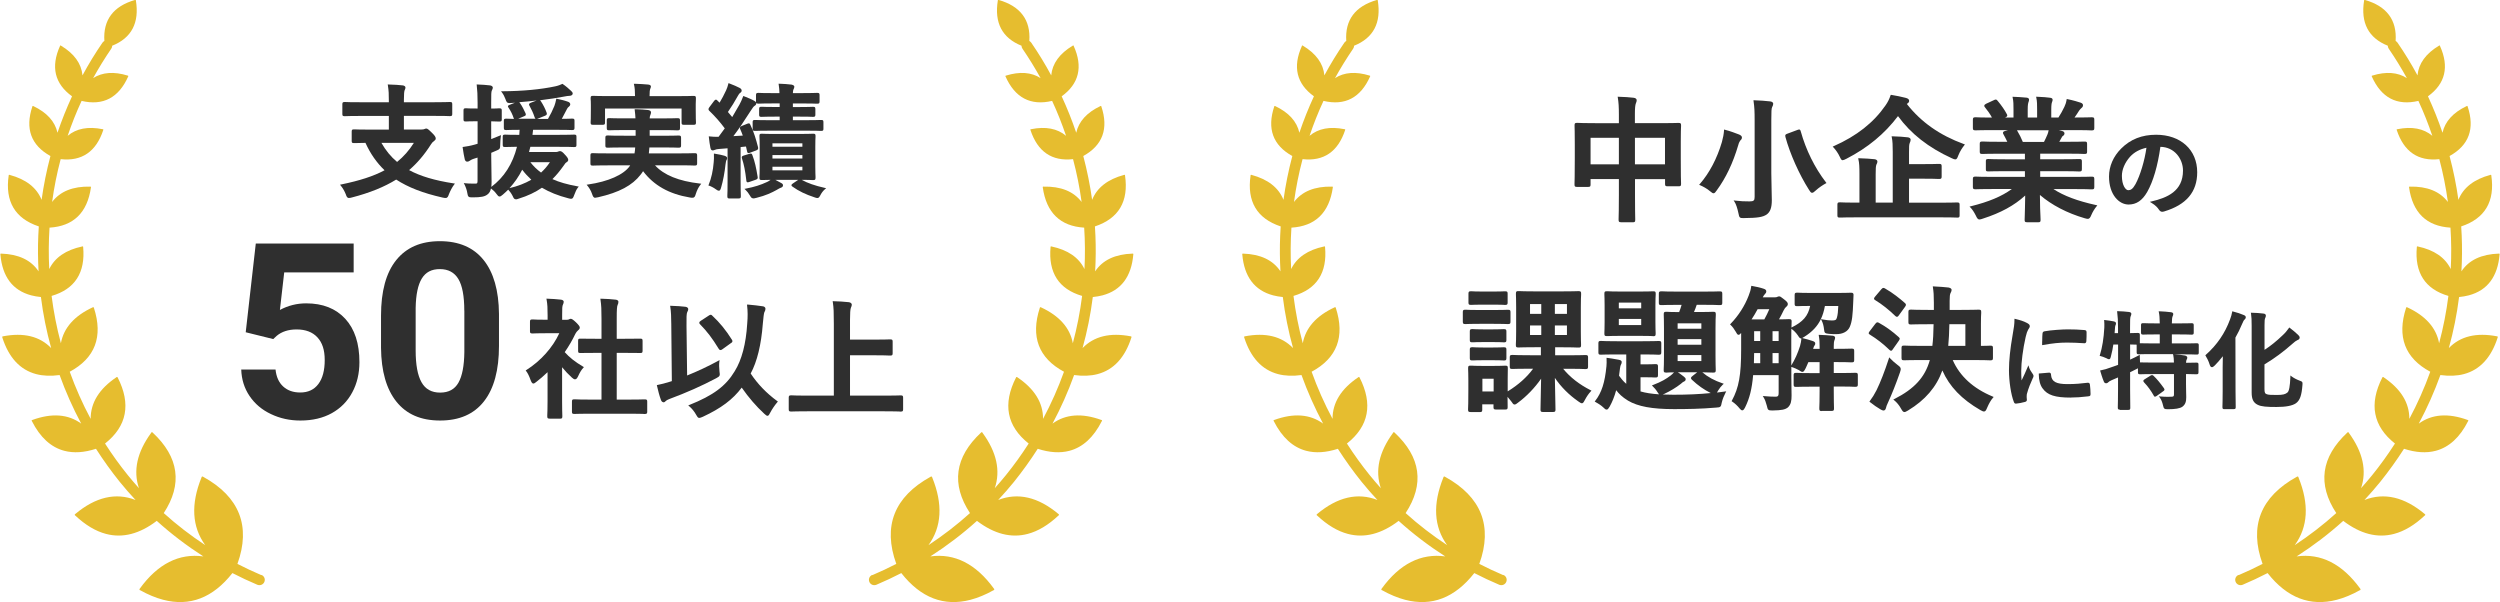 <?xml version="1.0" encoding="UTF-8"?>
<svg id="_レイヤー_2" data-name="レイヤー 2" xmlns="http://www.w3.org/2000/svg" viewBox="0 0 446.76 107.62">
  <defs>
    <style>
      .cls-1 {
        fill: #e6bd2f;
      }

      .cls-2 {
        fill: #2f2f2f;
      }
    </style>
  </defs>
  <g id="_レイヤー_1-2" data-name="レイヤー 1">
    <g>
      <g>
        <path class="cls-2" d="M79.62,35.38c-.12,0-.28-.02-.51-.07-3.54-.8-6.18-1.83-8.31-3.22-2.13,1.32-4.72,2.37-7.92,3.2-.21.06-.38.09-.52.09-.33,0-.43-.26-.57-.67-.21-.54-.54-1.11-.88-1.52l-.15-.18.23-.05c3.31-.68,5.77-1.48,7.73-2.53-1.42-1.37-2.54-2.98-3.41-4.9-1.01.02-1.58.03-1.86.04h-.22c-.3,0-.38-.08-.38-.38v-1.69c0-.3.09-.38.38-.38h.16c.32.02,1.12.04,2.83.04h3.27v-2.44h-5.14c-1.57,0-2.32.03-2.63.04h-.16c-.3,0-.38-.08-.38-.38v-1.74c0-.32.08-.41.38-.41h.16c.31.02,1.06.04,2.63.04h5.14v-.21c0-1.28-.02-1.8-.17-2.79l-.03-.17h.17c1.02.03,1.87.08,2.52.16.27.03.48.19.48.38,0,.17-.06.3-.12.42l-.04.1c-.06.19-.12.56-.12,1.68v.43h5.47c1.57,0,2.32-.03,2.63-.04h.16c.3,0,.38.08.38.4v1.74c0,.3-.09.38-.38.38h-.16c-.31-.02-1.06-.04-2.63-.04h-5.47v2.44h3.07c.34,0,.51-.05.58-.08.13-.06.24-.1.34-.1.21,0,.39.14.98.72.52.5.72.79.72,1.05,0,.23-.14.33-.31.47-.25.19-.36.29-.55.6-1.16,1.83-2.44,3.33-3.9,4.59,2.02,1.09,4.56,1.85,7.95,2.37l.24.04-.15.19c-.32.42-.67,1.07-.93,1.72-.14.4-.23.66-.59.66ZM68.16,25.53c.76,1.34,1.67,2.46,2.8,3.41,1.17-.95,2.16-2.07,3-3.41h-5.79Z"/>
        <path class="cls-2" d="M92.15,35.6c-.26,0-.35-.18-.48-.45l-.06-.13c-.27-.53-.55-.87-.79-1.13h0c-.3.3-.62.6-.96.89-.28.23-.42.34-.58.34-.2,0-.34-.16-.53-.43-.35-.48-.65-.73-1.01-1.01-.11.51-.31.84-.64,1.08-.49.38-1.17.51-2.61.51h-.27c-.53,0-.61-.19-.71-.78-.08-.51-.25-1.01-.51-1.54l-.12-.24.27.04c.47.06.85.06,1.87.06.2,0,.32-.03.32-.47v-4.18l-.67.21c-.4.13-.63.29-.73.36-.12.1-.29.16-.45.16-.19,0-.33-.12-.42-.36-.14-.58-.27-1.33-.38-2.12l-.02-.14.14-.02c.58-.08,1.22-.18,2.03-.41l.51-.15v-4.02h-.25c-1.06,0-1.54.03-1.76.04h-.13c-.3,0-.38-.08-.38-.38v-1.6c0-.3.09-.38.38-.38h.13c.21.02.7.04,1.76.04h.25v-1.02c0-1.44-.05-2.15-.15-3.11l-.02-.16h.16c.86.03,1.55.08,2.23.16.27.03.5.2.5.38,0,.17-.06.3-.12.42l-.05.1c-.12.24-.12.73-.12,2.17v1.07c.72,0,1.1-.02,1.32-.04.09,0,.15,0,.19,0,.3,0,.38.09.38.38v1.6c0,.3-.09.38-.38.38-.04,0-.1,0-.19,0-.21-.01-.59-.03-1.32-.04v3.17c.37-.14.75-.29,1.14-.45l.62-.25-.04.25c-.06.36-.11,1-.11,1.56,0,.6-.09.7-.53.89-.36.17-.71.31-1.07.46v.8c0,1.22.02,2.13.04,2.89.01.55.02,1.02.02,1.49,0,.35-.02.65-.05.91,2.28-1.7,3.82-4.11,4.59-7.17-1.04.01-1.64.03-1.94.04h-.23c-.3,0-.38-.08-.38-.4v-1.43c0-.3.09-.38.38-.38h.17c.3.02,1,.04,2.41.04.03-.29.05-.6.06-.9-1.34,0-2.03.03-2.3.04h-.14c-.3,0-.38-.08-.38-.4v-1.25c0-.3.09-.38.38-.38h.16c.2.01.59.03,1.28.04-.03-.05-.04-.09-.06-.13-.23-.69-.48-1.21-.91-1.86-.06-.08-.14-.18-.11-.3.03-.12.16-.17.33-.24l.91-.36c-.19.01-.37.03-.56.04-.19.01-.31.02-.4.02-.45,0-.56-.19-.73-.71-.14-.4-.39-.88-.62-1.17l-.17-.23h.29c3.56-.02,6.82-.33,9.4-.88.56-.12.96-.29,1.2-.41l.07-.04.07.04c.5.33,1.19.92,1.5,1.23.14.14.28.28.28.47s-.19.41-.6.41c-.21,0-.52.05-.84.11l-.1.02c-1.23.24-2.72.46-4.31.66.08.05.13.13.17.19.44.68.75,1.3,1.02,2.03.1.29.02.42-.3.55l-1.19.48c-.08.03-.15.06-.21.08h1.94c.44-.75.82-1.53,1.14-2.31.1-.29.25-.74.32-1.16l.02-.15.14.03c.66.14,1.36.3,1.98.53.23.08.38.26.38.44,0,.16-.08.31-.25.44-.14.1-.21.19-.32.38l-.27.52c-.21.41-.41.81-.67,1.27.94,0,1.46-.03,1.71-.04h.18c.3,0,.38.08.38.38v1.25c0,.32-.08.41-.38.41h-.19c-.33-.02-1.11-.04-2.69-.04h-4.14c-.03.31-.07.62-.11.9h4.58c1.65,0,2.44-.03,2.76-.04h.16c.31,0,.36.12.36.38v1.43c0,.29-.03.41-.36.41h-.16c-.32-.02-1.11-.04-2.76-.04h-4.96c-.07.32-.15.62-.24.93h4.8c.21,0,.3-.04.41-.08.1-.05.21-.08.34-.08.24,0,.47.17.88.64.42.44.58.7.58.93,0,.16-.11.31-.31.43-.15.09-.24.18-.52.61-.69.97-1.33,1.74-2,2.39,1.19.54,2.66.96,4.48,1.29l.23.04-.15.19c-.23.28-.44.71-.66,1.32-.17.45-.25.68-.56.68-.13,0-.28-.04-.52-.1-1.82-.47-3.35-1.09-4.69-1.88-1.19.82-2.55,1.46-4.14,1.95-.23.08-.41.14-.55.14ZM93.32,30.33c-.61,1.21-1.37,2.31-2.27,3.29,1.45-.34,2.76-.84,3.9-1.5-.62-.58-1.16-1.17-1.63-1.79ZM94.78,28.99c.55.71,1.18,1.32,1.91,1.85.59-.54,1.11-1.14,1.58-1.85h-3.48ZM95.74,21.23c-.12-.05-.17-.19-.21-.3-.24-.75-.59-1.45-.94-2.09-.02-.03-.08-.13-.03-.25.05-.13.18-.19.42-.28l.92-.35c-1.01.12-2.05.22-3.1.3.03.03.05.06.08.1.46.65.76,1.28,1.03,1.87.05.12.08.23.04.33-.05.12-.18.17-.33.23l-1.02.43c.2,0,3.15,0,3.15,0Z"/>
        <path class="cls-2" d="M123.77,35.34c-.12,0-.28,0-.51-.05-3.68-.62-6.41-2.15-8.34-4.7-.14.22-.28.43-.43.61-1.49,1.94-3.84,3.19-7.6,4.05l-.12.02c-.18.04-.34.07-.42.07-.29,0-.4-.26-.55-.69-.2-.62-.55-1.13-.81-1.45l-.16-.19.25-.04c3.6-.51,6.39-1.75,7.47-3.31l.06-.11h-3.88c-1.61,0-2.37.03-2.68.04h-.16c-.3,0-.38-.08-.38-.38v-1.43c0-.32.08-.41.38-.41h.16c.31.02,1.07.04,2.68.04h4.66c.06-.31.1-.65.12-1.06h-1.96c-1.69,0-2.5.03-2.83.04h-.16c-.3,0-.38-.08-.38-.38v-1.39c0-.32.08-.41.38-.41h.16c.33.02,1.14.04,2.83.04h2.04v-1.01h-1.88c-1.63,0-2.42.03-2.74.04h-.16c-.3,0-.38-.08-.38-.4v-1.36c0-.32.08-.41.38-.41h.16c.32.02,1.11.04,2.74.04h1.85c-.02-.51-.07-.93-.11-1.28l-.04-.35h.3c.7.03,1.49.05,2.11.14.35.06.52.2.52.43,0,.16-.07.35-.14.52-.05.12-.09.26-.1.55h2.12c1.61,0,2.4-.03,2.72-.04h.17c.32,0,.41.08.41.4v1.36c0,.32-.08.41-.41.41h-.17c-.32-.02-1.11-.04-2.72-.04h-2.12v1.01h2.23c1.7,0,2.49-.03,2.81-.04h.16c.32,0,.41.08.41.4v1.39c0,.3-.09.38-.41.38h-.16c-.32-.02-1.11-.04-2.81-.04h-2.28c-.02.3-.05.58-.08.86l-.02.2h5.38c1.61,0,2.37-.03,2.68-.04h.16c.32,0,.41.08.41.4v1.43c0,.3-.09.38-.41.38h-.16c-.31-.02-1.07-.04-2.68-.04h-4.28c1.6,1.75,4.23,2.82,8.02,3.26l.25.03-.16.2c-.33.41-.64,1.04-.81,1.6-.13.44-.22.7-.58.7ZM122.18,22.3c-.3,0-.38-.09-.38-.38v-2.52h-13.68v2.52c0,.3-.09.38-.41.38h-1.78c-.3,0-.38-.09-.38-.38v-.11c.02-.2.04-.73.04-2.27v-.75c0-.55-.02-.91-.04-1.11,0-.08,0-.13,0-.17,0-.3.09-.38.38-.38h.19c.34.02,1.13.04,2.71.04h4.65c0-.96-.05-1.51-.17-2.02l-.04-.18h.19c.83.03,1.66.07,2.38.14.45.04.48.27.48.34,0,.15-.05.26-.1.38l-.04.11c-.05.14-.1.38-.1,1.24h5c1.63,0,2.42-.03,2.74-.04h.16c.3,0,.38.08.38.38,0,.04,0,.1,0,.18-.01.19-.03.5-.03.92v.92c0,1.54.03,2.06.04,2.27v.11c0,.3-.08.38-.38.38h-1.8Z"/>
        <path class="cls-2" d="M130.36,35.47c-.3,0-.38-.09-.38-.38v-.17c.02-.32.04-1.11.04-2.72v-5.7l-1.5.12c-.34.02-.61.08-.78.16-.15.07-.23.1-.39.1-.12,0-.32-.06-.4-.47-.12-.62-.2-1.21-.27-1.88l-.02-.17.17.02c.47.05.86.07,1.24.07.11,0,.23,0,.34,0,.38-.5.74-1.01,1.11-1.51-.82-1.11-1.74-2.16-2.76-3.13-.1-.1-.15-.2-.15-.3,0-.11.06-.19.12-.29l.06-.09.81-1.08c.11-.13.2-.24.34-.24.12,0,.2.08.28.17l.37.37c.4-.65.8-1.41,1.17-2.21.19-.43.28-.71.39-1.14l.04-.15.15.06c.77.29,1.36.55,1.84.8.16.09.36.23.36.48,0,.16-.09.3-.27.41-.14.09-.22.2-.37.47-.64,1.15-1.16,1.99-1.82,2.94l.77.91c.45-.74.87-1.48,1.29-2.22.23-.44.45-.88.64-1.41l.05-.14.43.17c.52.21,1.1.44,1.55.71.13.07.25.15.3.27,0-.05-.01-.11-.01-.17v-1.12c0-.32.08-.41.38-.41h.16c.31.02,1.06.04,2.63.04h1.02c0-.51-.05-.96-.13-1.51l-.03-.17h.17c.81.03,1.38.07,2.17.16.43.09.48.3.48.38,0,.17-.06.3-.15.47-.06.11-.09.3-.11.67h1.57c1.57,0,2.33-.03,2.65-.04h.17c.3,0,.38.08.38.4v1.12c0,.32-.08.41-.38.41h-.17c-.31-.02-1.08-.04-2.65-.04h-1.57v.64h1.02c1.49,0,2.17-.03,2.46-.04h.16c.3,0,.38.08.38.4v1.01c0,.3-.09.38-.38.38h-.16c-.29-.02-.97-.04-2.46-.04h-1.02v.64h2.15c1.69,0,2.47-.03,2.79-.04h.16c.28,0,.36.08.36.38v1.19c0,.26-.05.38-.36.38h-.16c-.31-.02-1.1-.04-2.79-.04h-6.02c-1.67,0-2.46.03-2.78.04h-.16c-.3,0-.38-.08-.38-.38v-1.19c0-.3.09-.38.38-.38h.16c.32.02,1.12.04,2.78.04h1.51v-.64h-.67c-1.47,0-2.18.03-2.48.04h-.16c-.28,0-.36-.08-.36-.38v-1.01c0-.28.05-.41.36-.41h.16c.3.02,1,.04,2.48.04h.67v-.64h-1.04c-1.57,0-2.32.03-2.63.04h-.16c-.2,0-.3-.03-.35-.14,0,.02,0,.05,0,.07,0,.23-.12.36-.31.47-.19.13-.3.3-.64.81-1.23,1.94-2.23,3.41-3.14,4.6l1.68-.1c-.13-.37-.28-.75-.46-1.15-.04-.09-.08-.21-.03-.32.05-.13.19-.2.33-.26l.99-.4c.09-.04.17-.06.24-.06.18,0,.25.17.29.28.64,1.29,1.01,2.62,1.37,4,.06.31-.04.46-.36.57l-1.05.39c-.12.05-.21.08-.29.08-.22,0-.25-.21-.27-.34l-.19-.84-.96.1v5.92c0,1.64.03,2.44.04,2.74v.14c0,.3-.08.38-.38.38h-1.67ZM134.63,35.45c-.29,0-.42-.17-.56-.42-.3-.5-.56-.84-.83-1.09l-.21-.19.28-.05c1.46-.28,2.62-.64,3.77-1.18.2-.09.41-.22.63-.38-.8,0-1.24.03-1.46.03h-.17c-.31,0-.36-.12-.36-.4v-.18c.02-.27.04-.85.04-1.86v-3.43c0-.98-.02-1.55-.04-1.83v-.21c0-.28.08-.36.35-.36h.17c.3.02,1.02.04,2.5.04h3.96c1.47,0,2.16-.03,2.47-.04h.19c.26,0,.38.05.38.36v.18c-.02.28-.04.86-.04,1.86v3.43c0,1.02.03,1.59.04,1.86v.18c0,.32-.08.41-.38.41h-.19c-.27-.02-.82-.04-1.9-.04,1.05.58,2.36,1.04,4.1,1.43l.27.06-.21.18c-.29.25-.55.57-.76.95l-.05.1c-.19.34-.29.53-.55.53-.12,0-.28-.04-.55-.14-1.51-.49-2.82-1.12-3.88-1.89-.08-.05-.2-.13-.2-.26,0-.13.12-.23.29-.34,0,0,.91-.61.92-.62,0,0-4.03,0-4.09,0l.15.08c.33.17.6.31.87.47.29.13.35.3.35.43,0,.19-.14.36-.37.42-.16.05-.39.18-.68.35l-.1.06c-.83.46-1.91.99-3.58,1.4-.42.11-.53.11-.56.11ZM143.39,30.44v-.64h-5.35v.64h5.35ZM143.39,28.33v-.62h-5.35v.62h5.35ZM143.39,26.22v-.6h-5.35v.6h5.35ZM128.43,34.07c-.16,0-.32-.11-.57-.29-.29-.22-.87-.52-1.12-.59l-.15-.05.06-.14c.47-1.14.78-2.53.89-4,.04-.47.07-.86.04-1.39v-.17s.17.03.17.03c.74.12,1.36.25,1.71.36.22.07.48.19.48.4,0,.15-.02.27-.14.42-.03.05-.1.32-.15.74-.15,1.44-.44,2.96-.77,4.07-.1.34-.18.63-.44.63ZM133.64,32.59c-.24,0-.26-.23-.27-.35-.19-1.7-.42-2.84-.78-3.93-.1-.33.02-.41.31-.51l1.01-.31c.1-.03.18-.05.25-.05.21,0,.27.19.3.3.44,1.14.68,2.31.93,3.84.06.29.01.42-.36.55l-1.1.38c-.12.04-.21.07-.29.07Z"/>
      </g>
      <g>
        <path class="cls-2" d="M43.91,59.38l1.8-15.86h17.49v5.16h-12.41l-.77,6.71c1.47-.79,3.04-1.18,4.69-1.18,2.97,0,5.3.92,6.99,2.76,1.69,1.84,2.53,4.42,2.53,7.74,0,2.01-.42,3.82-1.28,5.41-.85,1.59-2.07,2.83-3.65,3.71s-3.46,1.32-5.62,1.32c-1.89,0-3.64-.38-5.25-1.15-1.62-.76-2.89-1.84-3.83-3.23-.94-1.39-1.43-2.96-1.49-4.74h6.13c.13,1.3.58,2.31,1.36,3.03s1.8,1.08,3.05,1.08c1.4,0,2.48-.5,3.24-1.51.76-1.01,1.14-2.43,1.14-4.28s-.44-3.13-1.31-4.07c-.87-.94-2.11-1.41-3.71-1.41-1.47,0-2.67.39-3.58,1.16l-.6.56-4.93-1.22Z"/>
        <path class="cls-2" d="M89.17,61.82c0,4.31-.89,7.62-2.68,9.9-1.79,2.29-4.4,3.43-7.84,3.43s-6-1.12-7.8-3.36c-1.8-2.24-2.72-5.46-2.76-9.64v-5.74c0-4.36.9-7.66,2.71-9.92,1.81-2.26,4.41-3.39,7.81-3.39s6,1.12,7.8,3.35c1.8,2.24,2.72,5.45,2.76,9.63v5.74ZM82.97,55.51c0-2.59-.35-4.47-1.06-5.65s-1.81-1.77-3.31-1.77-2.53.56-3.22,1.68c-.69,1.12-1.06,2.88-1.1,5.27v7.59c0,2.55.35,4.44,1.04,5.67.69,1.24,1.8,1.86,3.33,1.86s2.61-.59,3.28-1.78c.67-1.19,1.02-3,1.05-5.45v-7.42Z"/>
      </g>
      <g>
        <path class="cls-2" d="M98.22,74.81c-.33,0-.42-.08-.42-.39v-.21c.02-.37.05-1.19.05-2.52v-5.18c-.73.7-1.35,1.23-1.96,1.7-.27.21-.41.33-.57.33-.25,0-.37-.3-.5-.62-.25-.71-.52-1.26-.79-1.6l-.09-.12.13-.08c2.57-1.63,4.7-4.01,5.88-6.57h-2.39c-1.37,0-2,.03-2.28.04h-.17c-.31,0-.4-.08-.4-.39v-1.71c0-.31.08-.4.4-.4h.17c.28.02.92.05,2.28.05h.3v-.8c0-1.27-.03-1.97-.18-2.79l-.03-.17h.18c.89.03,1.59.08,2.41.17.29.03.5.18.5.37,0,.21-.06.33-.12.47-.16.32-.16.71-.16,1.86v.9h.83c.21,0,.29-.03.37-.07.12-.06.22-.11.33-.11.17,0,.39.11.95.64.51.51.67.73.67.93,0,.18-.09.33-.29.48-.23.22-.34.34-.49.62-.52,1.1-1.16,2.21-1.91,3.29.83.94,1.85,1.74,3.28,2.59l.15.09-.12.13c-.31.33-.63.85-.9,1.46-.15.31-.3.59-.57.59-.17,0-.34-.12-.56-.31-.61-.55-1.2-1.17-1.75-1.85v6.08c0,1.35.03,2.2.04,2.54v.18c0,.31-.08.39-.41.39h-1.85ZM115.07,73.97c-.33-.01-1.15-.04-2.9-.04h-6.48c-1.75,0-2.58.03-2.92.04h-.17c-.31,0-.39-.08-.39-.39v-1.82c0-.31.08-.4.39-.4h.17c.34.02,1.17.05,2.92.05h1.8v-8.35h-.9c-1.63,0-2.41.01-2.74.02h-.17c-.28,0-.37-.05-.37-.37v-1.82c0-.32.09-.37.37-.37h.17c.32,0,1.11.02,2.74.02h.9v-3.53c0-1.69-.03-2.43-.18-3.46l-.03-.17h.17c1.01.03,1.85.08,2.57.17.3.03.49.18.49.37,0,.21-.03.35-.13.55-.13.26-.17.86-.17,2.47v3.6h1.31c1.63,0,2.41-.01,2.74-.02h.17c.27,0,.4.03.4.37v1.82c0,.34-.12.37-.4.37h-.17c-.32,0-1.11-.02-2.74-.02h-1.31v8.35h1.96c1.75,0,2.57-.03,2.9-.04h.17c.33,0,.42.08.42.39v1.82c0,.31-.09.4-.42.4h-.17Z"/>
        <path class="cls-2" d="M124.99,74.69c-.26,0-.35-.17-.57-.54-.35-.63-.76-1.13-1.25-1.55l-.18-.15.22-.09c4.24-1.69,6.5-3.37,8.08-6.01,1.27-2.04,2.02-4.9,2.24-8.5.11-1.26.1-2.29-.02-3.25l-.02-.17h.17c.93.08,1.92.19,2.67.31.12.02.46.09.46.46,0,.2-.07.34-.14.49l-.06.12c-.08.2-.17.89-.27,2.05-.29,3.77-1.02,6.76-2.17,8.89,1.25,1.89,2.85,3.54,4.74,4.92l.12.09-.1.12c-.44.51-.94,1.24-1.27,1.87-.16.32-.28.56-.49.56-.14,0-.29-.12-.58-.38-1.45-1.34-2.77-2.87-4.02-4.66-1.6,2.13-3.7,3.7-6.95,5.21-.32.13-.47.2-.61.2ZM118.57,71.88c-.2,0-.37-.15-.46-.42-.28-.74-.51-1.68-.7-2.5l-.03-.14.14-.03c.74-.15,1.39-.32,2.18-.57l.36-.11-.1-10.15c-.02-1.38-.03-2.21-.18-3.14l-.03-.17h.17c1.04.03,1.9.09,2.55.17.3.03.52.2.52.42,0,.17-.06.31-.13.44l-.05.1c-.13.27-.15.98-.13,2.48l.11,8.84c1.87-.75,3.74-1.63,5.56-2.62l.24-.13-.04.28c-.06.47-.05,1.08.02,1.72.12.81.1.87-.6,1.25-2.55,1.35-5.29,2.57-8.39,3.72-.33.13-.52.24-.61.35-.11.14-.29.24-.43.24ZM128.77,62.56c-.21,0-.32-.19-.4-.33-1.05-1.73-2.02-3.01-3.25-4.26-.08-.08-.17-.18-.15-.32.02-.15.15-.25.29-.34l1.41-.92c.14-.09.23-.14.33-.14.13,0,.21.08.31.18,1.31,1.22,2.42,2.58,3.48,4.27.06.09.12.2.09.33-.03.14-.15.23-.28.3l-1.47,1.06c-.14.11-.26.17-.36.17Z"/>
        <path class="cls-2" d="M160.81,73.54c-.32-.01-1.11-.04-2.76-.04h-13.77c-1.65,0-2.44.03-2.76.04h-.17c-.31,0-.4-.08-.4-.39v-2.1c0-.31.09-.4.4-.4h.17c.32.02,1.11.05,2.76.05h4.73v-12.87c0-1.96-.03-2.83-.18-3.83l-.03-.17h.17c.78.02,1.88.07,2.71.17.3.03.54.22.54.44,0,.17-.06.31-.12.46l-.05.12c-.1.28-.15.99-.15,2.17v3.5h4.38c1.59,0,2.35-.03,2.67-.04h.17c.31,0,.4.08.4.39v2.1c0,.31-.09.4-.4.4h-.17c-.32-.02-1.08-.05-2.67-.05h-4.38v7.21h6.16c1.65,0,2.44-.03,2.76-.04h.17c.31,0,.4.08.4.39v2.1c0,.31-.09.4-.4.4h-.17Z"/>
      </g>
      <path class="cls-1" d="M46.71,102.78c-1.46-.62-2.88-1.29-4.28-2.01,2.43-6.75.37-11.99-6.13-15.57-.04-.05-.12-.06-.18-.04-.06.02-.1.08-.11.14,0,0,0,.01,0,.02-1.94,4.78-1.71,8.83.67,12.1-2.62-1.73-5.11-3.64-7.42-5.73,3.39-5.16,2.73-10-1.98-14.39-.03-.05-.09-.07-.14-.07-.05,0-.1.04-.12.09,0,0,0,.01,0,.02-2.53,3.45-3.25,6.77-2.19,9.9-.68-.76-1.34-1.53-1.98-2.32-1.45-1.79-2.81-3.68-4.08-5.66,3.92-3.1,4.68-7.06,2.26-11.8-.02-.09-.16-.13-.22-.06,0,0,0,0,0,.01-3.08,2.07-4.62,4.56-4.61,7.44-1.46-2.73-2.71-5.55-3.74-8.42,4.54-2.44,5.99-6.27,4.32-11.42,0-.05-.04-.09-.08-.11-.04-.02-.09-.01-.13.02,0,0,0,0,0,0-3.28,1.52-5.19,3.67-5.69,6.42-.75-2.79-1.3-5.62-1.66-8.46,4.16-1.21,6.06-4.15,5.64-8.73,0-.04-.01-.08-.04-.11-.03-.02-.08-.03-.11,0,0,0,0,0-.01,0-2.93.62-4.9,1.98-5.9,4.04-.13-2.47-.11-4.94.05-7.4,4.27-.26,6.76-2.67,7.4-7.19.02-.04,0-.08-.02-.11-.03-.03-.07-.04-.11-.03,0,0,0,0-.01,0-3.09-.07-5.36.85-6.8,2.74.35-2.57.86-5.13,1.53-7.65,3.78.42,6.33-1.33,7.61-5.2.02-.03.02-.07,0-.11-.02-.03-.05-.05-.09-.04,0,0,0,0-.01,0-2.61-.53-4.7-.13-6.26,1.18.72-2.12,1.54-4.2,2.49-6.24,3.84.91,6.64-.56,8.33-4.37.02-.03.03-.07.01-.1-.02-.03-.05-.05-.08-.05,0,0,0,0-.01,0-2.47-.76-4.54-.61-6.19.45.99-1.79,2.07-3.55,3.24-5.26.11-.16.17-.35.17-.53,3.46-1.39,4.88-4.1,4.23-8.09,0-.04-.02-.07-.05-.09-.03-.02-.07-.02-.1,0,0,0,0,0,0,0-3.89,1.12-5.73,3.58-5.48,7.33-.13.07-.24.17-.33.29-1.3,1.89-2.5,3.85-3.58,5.86-.2-2.12-1.49-3.9-3.86-5.32-.02-.03-.07-.04-.1-.02-.03.01-.06.04-.06.08,0,0,0,0,0,.01-1.68,3.73-.95,6.75,2.15,8.99-.98,2.12-1.85,4.3-2.6,6.51-.45-2.02-1.89-3.61-4.33-4.77-.03-.02-.07-.03-.1-.01-.03.01-.06.05-.06.08,0,0,0,0,0,.01-1.32,3.96-.24,6.93,3.23,8.85-.68,2.57-1.21,5.18-1.58,7.83-.87-2.17-2.77-3.67-5.72-4.46-.03-.02-.08-.02-.12,0-.03.02-.05.06-.04.1,0,0,0,0,0,.01-.68,4.63,1.13,7.69,5.38,9.1-.04.54-.07,1.09-.09,1.64-.09,2.14-.07,4.27.05,6.39-1.33-2.01-3.57-3.07-6.69-3.17-.04-.01-.08,0-.11.03-.03.03-.04.07-.02.11,0,0,0,0,0,.01.34,3.98,2.19,6.43,5.51,7.31.54.14,1.11.24,1.73.3.39,3.08,1,6.13,1.83,9.12-2.04-2.11-4.92-2.81-8.61-2.1-.05,0-.09.02-.12.06-.02.04-.02.09,0,.13,0,0,0,0,0,.01,1.15,3.61,3.18,5.79,6.04,6.55,1.24.33,2.65.38,4.2.17,1.07,2.97,2.36,5.87,3.86,8.68-2.33-1.7-5.25-1.92-8.74-.65-.05,0-.09.04-.11.08-.02.04,0,.09.03.13,0,0,0,0,.01,0,1.47,2.9,3.4,4.67,5.79,5.3,1.67.44,3.56.32,5.66-.36,1.32,2.06,2.74,4.03,4.24,5.9.9,1.11,1.85,2.2,2.83,3.25-3.53-1.38-7.14-.54-10.78,2.51-.05.02-.08.08-.09.13,0,.06.03.11.08.13,0,0,0,0,.01,0,1.81,1.7,3.64,2.8,5.5,3.29,2.98.79,6.01,0,9.07-2.33,2.58,2.33,5.38,4.46,8.33,6.35-4.34-.59-8.15,1.33-11.36,5.76-.05.04-.07.11-.06.17.01.06.06.11.12.12,0,0,.01,0,.02,0,1.41.79,2.77,1.35,4.09,1.7,4.75,1.25,8.9-.34,12.38-4.77,1.46.75,2.94,1.45,4.46,2.09.04.02.09.03.13.04.45.12.93-.11,1.12-.55.21-.49-.02-1.04-.51-1.25Z"/>
      <path class="cls-1" d="M155.89,102.78c1.46-.62,2.88-1.29,4.28-2.01-2.43-6.75-.37-11.99,6.13-15.57.04-.05.12-.06.18-.04.06.02.1.08.11.14,0,0,0,.01,0,.02,1.94,4.78,1.71,8.83-.67,12.1,2.62-1.73,5.11-3.64,7.42-5.73-3.39-5.16-2.73-10,1.98-14.39.03-.05.09-.07.14-.07.05,0,.1.04.12.09,0,0,0,.01,0,.02,2.53,3.45,3.25,6.77,2.19,9.9.68-.76,1.34-1.53,1.98-2.32,1.45-1.79,2.81-3.68,4.08-5.66-3.92-3.1-4.68-7.06-2.26-11.8.02-.09.16-.13.22-.06,0,0,0,0,0,.01,3.08,2.07,4.62,4.56,4.61,7.44,1.46-2.73,2.71-5.55,3.74-8.42-4.54-2.44-5.99-6.27-4.32-11.42,0-.05.04-.09.08-.11.04-.02.09-.01.13.02,0,0,0,0,0,0,3.28,1.52,5.19,3.67,5.69,6.42.75-2.79,1.3-5.62,1.66-8.46-4.16-1.21-6.06-4.15-5.64-8.73,0-.04.01-.08.04-.11.03-.02.08-.03.11,0,0,0,0,0,.01,0,2.93.62,4.9,1.98,5.9,4.04.13-2.47.11-4.94-.05-7.4-4.27-.26-6.76-2.67-7.4-7.19-.02-.04,0-.08.02-.11.03-.03.07-.04.11-.03,0,0,0,0,.01,0,3.09-.07,5.36.85,6.8,2.74-.35-2.57-.86-5.13-1.53-7.65-3.78.42-6.33-1.33-7.61-5.2-.02-.03-.02-.07,0-.11.02-.03.05-.05.09-.04,0,0,0,0,.01,0,2.61-.53,4.7-.13,6.26,1.18-.72-2.12-1.54-4.2-2.49-6.24-3.84.91-6.64-.56-8.33-4.37-.02-.03-.03-.07-.01-.1.02-.03.05-.05.08-.05,0,0,0,0,.01,0,2.47-.76,4.54-.61,6.19.45-.99-1.79-2.07-3.55-3.24-5.26-.11-.16-.17-.35-.17-.53-3.46-1.39-4.88-4.1-4.23-8.09,0-.04.02-.07.05-.09.03-.02.07-.02.1,0,0,0,0,0,0,0,3.89,1.12,5.73,3.58,5.48,7.33.13.07.24.17.33.29,1.3,1.89,2.5,3.85,3.58,5.86.2-2.12,1.49-3.9,3.86-5.32.02-.03.07-.04.1-.02.03.01.06.04.06.08,0,0,0,0,0,.01,1.68,3.73.95,6.75-2.15,8.99.98,2.12,1.85,4.3,2.6,6.51.45-2.02,1.89-3.61,4.33-4.77.03-.02.07-.03.1-.01.03.01.06.05.06.08,0,0,0,0,0,.01,1.32,3.96.24,6.93-3.23,8.85.68,2.57,1.21,5.18,1.58,7.83.87-2.17,2.77-3.67,5.72-4.46.03-.02.08-.02.12,0,.03.02.05.06.04.1,0,0,0,0,0,.01.68,4.63-1.13,7.69-5.38,9.1.04.54.07,1.09.09,1.64.09,2.14.07,4.27-.05,6.39,1.33-2.01,3.57-3.07,6.69-3.17.04-.01.08,0,.11.03.03.03.04.07.02.11,0,0,0,0,0,.01-.34,3.98-2.19,6.43-5.51,7.31-.54.14-1.11.24-1.73.3-.39,3.08-1,6.13-1.83,9.12,2.04-2.11,4.92-2.81,8.61-2.1.05,0,.09.02.12.06.02.04.02.09,0,.13,0,0,0,0,0,.01-1.15,3.61-3.18,5.79-6.04,6.55-1.24.33-2.65.38-4.2.17-1.07,2.97-2.36,5.87-3.86,8.68,2.33-1.7,5.25-1.92,8.74-.65.05,0,.09.04.11.08.02.04,0,.09-.03.13,0,0,0,0-.01,0-1.47,2.9-3.4,4.67-5.79,5.3-1.67.44-3.56.32-5.66-.36-1.32,2.06-2.74,4.03-4.24,5.9-.9,1.11-1.85,2.2-2.83,3.25,3.53-1.38,7.14-.54,10.78,2.51.05.02.08.08.09.13,0,.06-.03.11-.08.13,0,0,0,0-.01,0-1.81,1.7-3.64,2.8-5.5,3.29-2.98.79-6.01,0-9.07-2.33-2.58,2.33-5.38,4.46-8.33,6.35,4.34-.59,8.15,1.33,11.36,5.76.05.04.07.11.06.17-.01.06-.06.11-.12.12,0,0-.01,0-.02,0-1.41.79-2.77,1.35-4.09,1.7-4.75,1.25-8.9-.34-12.38-4.77-1.46.75-2.94,1.45-4.46,2.09-.04.02-.09.03-.13.04-.45.12-.93-.11-1.12-.55-.21-.49.02-1.04.51-1.25Z"/>
    </g>
    <g>
      <g>
        <path class="cls-2" d="M289.66,39.71c-.32,0-.41-.09-.41-.41v-.21c.02-.51.05-1.88.05-4.21v-2.88h-5.06v.97c0,.32-.06.43-.41.43h-2.05c-.35,0-.41-.11-.41-.43v-.13c.01-.34.05-1.37.05-4.6v-2.49c0-1.98-.03-2.87-.04-3.21v-.17c0-.32.08-.41.4-.41h.21c.38.02,1.26.05,3.08.05h4.23v-1.48c0-1.4-.05-2.23-.19-3.07l-.03-.17h.17c1.07.03,1.98.09,2.69.18.33.04.54.2.54.43,0,.18-.05.37-.14.55-.12.29-.18.88-.18,1.89v1.67h4.55c1.82,0,2.7-.03,3.08-.04h.21c.32,0,.41.08.41.4v.18c-.02.34-.05,1.15-.05,2.82v2.8c0,3.24.03,4.25.05,4.58v.13c0,.32-.08.41-.4.41h-2.05c-.32,0-.41-.09-.41-.41v-.87h-5.37v2.83c0,2.39.03,3.81.04,4.29v.18c0,.32-.08.41-.4.41h-2.15ZM297.54,29.37v-4.74h-5.37v4.74h5.37ZM289.3,29.37v-4.74h-5.06v4.74h5.06Z"/>
        <path class="cls-2" d="M311.58,38.98c-.72,0-.76-.1-.91-.86-.2-.94-.44-1.65-.7-2.05l-.17-.26.3.04c.96.12,1.66.14,2.54.14.75,0,.92-.15.92-.8v-13.66c0-1.62-.03-2.34-.19-3.44l-.02-.17h.17c.93.03,2.01.1,2.82.2.31.03.54.2.54.41s-.07.35-.13.48l-.05.1c-.14.27-.16.8-.16,2.36v9.5c0,.92.03,1.91.05,2.82.02.76.04,1.45.04,1.99,0,1.33-.28,2.1-.93,2.56-.69.46-1.62.61-4,.63h-.13ZM306.22,34.54c-.17,0-.32-.12-.6-.35-.58-.5-1.33-.89-1.8-1.09l-.18-.07.13-.15c1.72-1.98,3.08-4.57,3.94-7.49.21-.75.34-1.45.38-2.07v-.17s.17.04.17.04c.89.22,1.97.63,2.53.85.24.11.5.26.5.52,0,.2-.08.37-.25.5-.09.11-.29.39-.41.89-.94,3.18-2.19,5.82-3.84,8.07-.22.32-.37.52-.57.52ZM323.84,34.46c-.23,0-.36-.21-.56-.53-1.75-2.74-3.41-6.46-4.22-9.46-.1-.41.06-.48.43-.61l1.69-.63c.15-.05.25-.09.33-.09.2,0,.25.18.29.33.93,3.34,2.49,6.49,4.5,9.11l.1.13-.15.08c-.45.24-1.21.73-1.78,1.26-.28.25-.45.4-.63.4Z"/>
        <path class="cls-2" d="M349.61,38.88c-.34-.01-1.16-.04-2.84-.04h-14.99c-1.68,0-2.48.03-2.84.04h-.21c-.29,0-.38-.08-.38-.38v-1.93c0-.32.09-.41.38-.41h.21c.36.02,1.16.05,2.84.05h.51v-5.15c0-1.22-.03-1.96-.19-2.6l-.04-.18h.19c1.07.03,1.96.09,2.74.17.3.03.51.2.51.41,0,.2-.07.33-.13.45l-.05.11c-.11.27-.13.77-.13,1.71v5.08h3.05v-9.07c0-1.16-.03-1.95-.17-2.6l-.04-.18h.18c1.1.03,2.01.09,2.72.18.3.03.51.2.51.41,0,.23-.07.39-.14.54-.15.31-.15.79-.15,1.73v2.11h2.3c1.75,0,2.59-.03,2.94-.04h.18c.32,0,.41.08.41.4v1.88c0,.32-.09.41-.41.41h-.18c-.35-.02-1.19-.05-2.94-.05h-2.3v4.29h5.61c1.68,0,2.5-.03,2.84-.04h.18c.32,0,.41.08.41.4v1.93c0,.3-.09.38-.41.38h-.18ZM329.32,28.64c-.25,0-.35-.21-.54-.61-.29-.62-.68-1.2-1.13-1.68l-.14-.15.18-.08c4.11-1.82,7.14-4.21,9.27-7.3.41-.59.65-1.08.88-1.75l.04-.11h.12c.89.13,1.81.35,2.48.51l.15.04c.36.1.54.27.54.52,0,.13-.06.33-.34.49l-.07.06c2.54,3.24,5.87,5.59,10.2,7.17l.18.07-.12.15c-.35.45-.75,1.02-1.07,1.83-.17.45-.27.69-.54.69-.15,0-.33-.08-.62-.21-4.17-1.91-7.31-4.37-9.61-7.53-2.38,3.15-5.39,5.65-9.21,7.62l-.13.06c-.24.12-.38.19-.52.19Z"/>
        <path class="cls-2" d="M362.19,39.71c-.3,0-.38-.09-.38-.41,0-.13,0-.35.02-.68.02-.7.06-1.88.08-3.68-1.95,1.78-4.36,3.1-7.57,4.13-.26.09-.45.15-.6.15-.32,0-.45-.27-.66-.71-.3-.6-.64-1.11-.94-1.41l-.18-.18.24-.06c3.21-.8,5.49-1.75,7.32-3.08h-3.49c-1.72,0-2.54.03-2.87.04h-.17c-.34,0-.43-.08-.43-.4v-1.43c0-.34.09-.43.43-.43h.17c.33.02,1.15.05,2.87.05h5.83v-1.02h-3.27c-1.87,0-2.79.03-3.15.04h-.18c-.35,0-.38-.11-.38-.4v-1.38c0-.31.03-.43.38-.43h.18c.37.02,1.28.05,3.15.05h3.27v-1h-4.4c-1.85,0-2.72.03-3.06.04h-.18c-.3,0-.43-.05-.43-.38v-1.43c0-.32.09-.41.43-.41h.18c.35.02,1.21.05,3.06.05h1.25c-.24-.52-.46-.93-.67-1.31-.06-.11-.14-.25-.08-.39.05-.13.2-.19.33-.23l.57-.16h-2.83c-1.72,0-2.54.03-2.87.04h-.17c-.34,0-.43-.08-.43-.4v-1.5c0-.34.09-.43.43-.43h.17c.33.02,1.13.05,2.81.05-.35-.66-.75-1.21-1.26-1.85-.06-.06-.13-.17-.11-.3.03-.14.16-.23.35-.33l1.4-.65c.12-.06.21-.09.29-.09.16,0,.26.11.35.23.7.84,1.25,1.64,1.63,2.36.06.1.11.21.08.32-.03.12-.15.19-.33.28l-.05.02h1.5v-1.45c0-.85,0-1.41-.14-2.07l-.04-.18h.18c.44.02,1.57.06,2.36.15.36.04.42.24.42.36,0,.15-.04.27-.08.39-.09.22-.16.55-.16,1.35v1.45h1.68v-1.43c0-.86,0-1.44-.14-2.1l-.04-.18h.18c1.02.04,1.8.1,2.34.18.36.04.43.22.43.36,0,.12-.03.26-.11.44-.06.14-.13.48-.13,1.28v1.45h1.28c.41-.64.74-1.23,1.06-1.9.18-.38.31-.73.4-1.27l.02-.14.14.03c1,.2,1.91.48,2.36.63.37.12.41.36.41.45,0,.25-.13.39-.29.52-.14.12-.25.25-.39.43-.26.43-.55.84-.83,1.25h.07c1.72,0,2.54-.03,2.87-.04h.18c.35,0,.41.11.41.43v1.5c0,.32-.09.41-.41.41h-.18c-.33-.02-1.15-.05-2.87-.05h-2.9c.2.05.4.1.61.16.38.09.42.33.42.43,0,.2-.12.38-.34.49-.05.03-.15.22-.21.33l-.38.68h1.33c1.85,0,2.72-.03,3.06-.04h.17c.32,0,.41.08.41.4v1.43c0,.3-.09.38-.41.38h-.17c-.35-.02-1.21-.05-3.06-.05h-4.74v1h3.7c1.9,0,2.8-.03,3.16-.04h.18c.35,0,.41.11.41.43v1.38c0,.32-.09.41-.41.41h-.18c-.36-.02-1.26-.05-3.16-.05h-3.7v1.02h6.21c1.72,0,2.54-.03,2.87-.04h.18c.32,0,.41.08.41.43v1.43c0,.32-.09.41-.41.41h-.18c-.33-.02-1.15-.05-2.87-.05h-3.84c1.87,1.22,4.25,2.11,7.62,2.86l.22.05-.14.18c-.37.45-.68.96-.92,1.52-.19.45-.32.71-.66.71-.13,0-.29-.04-.54-.11-3.11-.9-5.92-2.37-8-4.16,0,1.91.07,3.18.1,3.87.01.29.02.48.02.6,0,.32-.09.41-.41.41h-2.05ZM365.27,25.36c.21-.4.39-.8.61-1.31.1-.22.15-.42.22-.77h-5.66c.43.72.77,1.4,1.05,2.09h3.78Z"/>
        <path class="cls-2" d="M386.41,37.85c-.29,0-.47-.18-.65-.45-.18-.28-.55-.71-1.28-1.15l-.3-.18.34-.08c2.77-.66,5.59-1.82,5.59-5.51,0-2.07-1.51-4.21-4.04-4.24-.47,3.4-1.29,6.19-2.36,8.07-.88,1.53-1.94,2.24-3.33,2.24-1.69,0-3.49-1.75-3.49-5,0-1.83.77-3.61,2.18-5.01,1.66-1.66,3.7-2.46,6.24-2.46,4.39,0,7.34,2.69,7.34,6.7,0,3.52-1.94,5.82-5.92,7.01-.13.04-.23.05-.33.05ZM383.59,26.4c-1.25.28-2.2.8-2.96,1.63-.91,1.03-1.44,2.27-1.44,3.4,0,1.67.66,2.56,1.14,2.56.41,0,.79-.18,1.29-1.08.84-1.55,1.64-4.21,1.96-6.51Z"/>
      </g>
      <g>
        <path class="cls-2" d="M262.78,73.63c-.32,0-.43-.06-.43-.41v-.16c.02-.31.05-1.13.05-3.49v-1.55c0-1.14-.03-1.75-.04-2.05v-.22c0-.35.11-.41.42-.41h.18c.27.02.84.05,2.02.05h1.86c1.16,0,1.73-.03,2.02-.04h.21c.3,0,.38.08.38.4v.21c-.01.28-.02.82-.02,1.65v2.33c1.89-1.16,3.42-2.52,4.54-4.05h-.52c-1.83,0-2.71.03-3.06.04h-.18c-.32,0-.41-.08-.41-.4v-1.69c0-.32.09-.41.41-.41h.18c.35.02,1.23.05,3.06.05h1.91v-1.43h-1.07c-1.66,0-2.45.03-2.79.04h-.2c-.32,0-.41-.08-.41-.4v-.2c.02-.32.05-1,.05-2.22v-4.4c0-1.22-.03-1.9-.04-2.22v-.2c0-.34.08-.43.4-.43h.2c.35.02,1.14.05,2.79.05h4.83c1.66,0,2.46-.03,2.81-.04h.21c.35,0,.41.11.41.43v.2c-.02.32-.05,1-.05,2.22v4.4c0,1.25.03,1.95.04,2.25v.17c0,.32-.08.41-.4.41h-.21c-.35-.02-1.16-.05-2.81-.05h-1.21v1.43h2.2c1.85,0,2.73-.03,3.09-.04h.18c.32,0,.41.08.41.4v1.69c0,.32-.09.41-.41.41h-.18c-.35-.02-1.23-.05-3.09-.05h-.77c1.23,1.51,2.88,2.8,4.89,3.82l.17.09-.13.14c-.36.38-.72.9-1.06,1.54-.21.4-.31.58-.54.58-.12,0-.23-.08-.43-.21l-.18-.12c-1.68-1.17-3.09-2.58-4.2-4.21.02,1.84.06,3.51.09,4.57.01.56.02.95.02,1.11,0,.32-.09.41-.41.41h-1.86c-.32,0-.41-.09-.41-.41,0-.15,0-.51.02-1.04.03-1.03.07-2.68.09-4.5-1.11,1.61-2.59,3.15-4.12,4.28-.28.23-.45.34-.62.34-.22,0-.34-.18-.6-.57-.23-.3-.46-.58-.66-.81,0,1.01.01,1.5.02,1.72v.14c0,.32-.08.41-.38.41h-1.74c-.32,0-.41-.09-.41-.41v-.51h-2.01v.97c0,.32-.09.41-.41.41h-1.71ZM266.92,69.96v-2.28h-2.01v2.28h2.01ZM280.02,59.86v-1.7h-2.16v1.7h2.16ZM275.43,59.86v-1.7h-2.01v1.7h2.01ZM280.02,56.09v-1.75h-2.16v1.75h2.16ZM275.43,56.09v-1.75h-2.01v1.75h2.01ZM268.6,64.41c-.25-.01-.76-.04-1.86-.04h-1.62c-1.12,0-1.64.03-1.88.04h-.17c-.32,0-.41-.08-.41-.4v-1.55c0-.32.09-.41.41-.41h.17c.25.02.77.05,1.88.05h1.62c1.1,0,1.61-.03,1.86-.04h.17c.34,0,.43.08.43.4v1.55c0,.32-.09.41-.43.41h-.17ZM268.6,61.17c-.25-.01-.76-.04-1.86-.04h-1.62c-1.12,0-1.64.03-1.88.04h-.17c-.32,0-.41-.08-.41-.4v-1.55c0-.32.09-.41.41-.41h.17c.25.02.77.05,1.88.05h1.62c1.1,0,1.61-.03,1.86-.04h.17c.34,0,.43.08.43.4v1.55c0,.32-.09.41-.43.41h-.17ZM269.35,57.91c-.29-.01-.96-.04-2.41-.04h-2.54c-1.45,0-2.12.03-2.41.04h-.17c-.32,0-.41-.08-.41-.43v-1.72c0-.32.09-.41.41-.41h.17c.29.02.96.05,2.41.05h2.54c1.45,0,2.12-.03,2.41-.04h.17c.32,0,.41.08.41.4v1.72c0,.32-.06.43-.41.43h-.17ZM268.82,54.48c-.26-.01-.82-.04-2-.04h-1.79c-1.2,0-1.76.03-2.03.04h-.17c-.32,0-.41-.08-.41-.4v-1.62c0-.32.09-.41.41-.41h.17c.26.02.83.05,2.03.05h1.79c1.18,0,1.74-.03,2-.04h.17c.32,0,.43.05.43.4v1.62c0,.32-.09.41-.43.41h-.17Z"/>
        <path class="cls-2" d="M287.1,73.19c-.18,0-.32-.11-.58-.38-.42-.4-.94-.71-1.4-.97l-.14-.08.1-.13c1.14-1.47,1.72-3.27,2-6.19.03-.4.05-.85.02-1.33v-.17s.16.02.16.02c.52.06,1.08.16,1.62.26l.4.07c.43.07.53.26.53.41,0,.21-.06.33-.16.51-.05.11-.1.23-.15.62l-.17,1.31c.33.44.72.98,1.29,1.45v-5.25h-1.67c-1.64,0-2.42.03-2.75.04h-.18c-.3,0-.38-.09-.38-.4v-1.64c0-.32.09-.41.38-.41h.18c.33.02,1.11.05,2.75.05h4.59c1.64,0,2.42-.03,2.75-.04h.18c.32,0,.41.08.41.4v1.64c0,.32-.09.41-.41.41h-.18c-.33-.02-1.11-.05-2.75-.05h-.37v1.77h.92c.97,0,1.41-.03,1.62-.04.08,0,.13,0,.17,0,.32,0,.41.09.41.41v1.57c0,.32-.09.41-.41.41-.04,0-.09,0-.17,0-.22-.01-.65-.04-1.62-.04h-.92v2.53c.89.26,1.96.43,3.31.52-.06-.07-.12-.16-.19-.26l-.06-.09c-.34-.54-.56-.77-.88-1.09l-.15-.15.2-.08c1.55-.59,2.38-1.1,3.16-1.7.21-.17.4-.34.59-.56-.67,0-1.04.03-1.25.04h-.18c-.32,0-.41-.08-.41-.4v-.2c.02-.33.05-1.05.05-2.34v-4.98c0-1.31-.03-2.02-.04-2.34v-.19c0-.32.08-.41.4-.41h.18c.28.02.91.05,2.17.05.17-.42.3-.82.44-1.29h-.71c-1.64,0-2.42.03-2.75.04h-.18c-.3,0-.43-.05-.43-.38v-1.67c0-.32.09-.41.43-.41h.18c.33.02,1.11.05,2.75.05h4.64c1.64,0,2.42-.03,2.75-.04h.18c.32,0,.41.08.41.4v1.67c0,.3-.09.38-.41.38h-.18c-.33-.02-1.11-.05-2.75-.05h-1.23c-.16.49-.32.91-.49,1.29h.87c1.41,0,2.09-.03,2.41-.04h.21c.32,0,.41.08.41.4v.19c-.02.32-.05,1.04-.05,2.34v4.98c0,1.28.03,2.01.04,2.34v.2c0,.32-.08.41-.4.41h-.21c-.27-.02-.79-.04-1.79-.05.98.84,2.18,1.49,3.61,1.97l.23.08-.18.16c-.28.26-.57.62-.82,1.03-.09.17-.17.29-.22.38.45-.05.92-.11,1.38-.18l.28-.04-.13.25c-.3.59-.51,1.11-.66,1.71-.16.85-.2.9-1.05.95-2.65.23-5.17.27-7.5.27-3.92,0-6.45-.47-8.22-1.52-1.03-.63-1.61-1.21-2.11-1.86-.31,1.14-.7,2.1-1.17,2.94-.21.33-.33.53-.53.53ZM297.16,70.5c.58.02,1.21.04,1.9.04,2.46,0,4.59-.09,6.66-.3-1.23-.61-2.3-1.37-3.37-2.38-.09-.09-.17-.19-.16-.31,0-.14.12-.24.27-.36l.84-.67s-3.33,0-3.47,0c.35.23.69.47,1.09.79.2.17.32.27.32.47,0,.28-.24.38-.38.44-.12.05-.22.14-.38.28l-.09.08c-.86.68-1.86,1.28-2.98,1.81,0,0-.21.09-.25.1ZM304.04,64.52v-1.07h-4.24v1.07h4.24ZM304.04,61.6v-1h-4.24v1h4.24ZM304.04,58.75v-.97h-4.24v.97h4.24ZM295.33,60.06c-.3-.01-1-.04-2.41-.04h-3.19c-1.38,0-2.08.03-2.4.04h-.21c-.32,0-.41-.08-.41-.4,0-.04,0-.12,0-.22.01-.29.04-.87.04-1.9v-2.97c0-1.04-.03-1.62-.04-1.91v-.2c0-.32.08-.41.4-.41h.21c.32.02,1.02.05,2.4.05h3.19c1.41,0,2.1-.03,2.41-.04h.18c.3,0,.38.09.38.4v.2c-.02.29-.05.87-.05,1.91v2.97c0,1.06.03,1.64.04,1.93v.2c0,.32-.08.41-.38.41h-.18ZM293.29,58.09v-1.09h-4v1.09h4ZM293.29,55.1v-1.02h-4v1.02h4Z"/>
        <path class="cls-2" d="M325.55,73.46c-.34,0-.43-.08-.43-.41v-.21c.02-.4.05-1.33.05-2.91v-.83h-1.26c-1.66,0-2.46.03-2.79.04h-.18c-.32,0-.41-.08-.41-.43v-1.67c0-.32.09-.41.41-.41h.18c.33.02,1.13.05,2.79.05h1.26v-1.96h-2.01c-.1.26-.21.5-.32.73l-.18.39c-.21.39-.33.62-.56.62-.15,0-.32-.09-.64-.32-.37-.21-.86-.42-1.31-.56h-.03s0,1.87,0,1.87c0,.56.01,1.14.02,1.71.01.54.02,1.06.02,1.53,0,.95-.11,1.59-.65,2.11-.51.4-1.11.52-2.71.55h-.13c-.71,0-.76-.09-.93-.84-.17-.66-.34-1.11-.58-1.5l-.15-.24.28.02c.77.07,1.42.1,2.07.1.34-.02.49-.11.49-.63v-3.22h-4.56c-.21,2.44-.64,4.16-1.43,5.75-.18.34-.31.54-.51.54-.16,0-.29-.13-.45-.31-.42-.52-.85-.92-1.35-1.26l-.11-.07.06-.11c1.25-2.31,1.65-4.54,1.65-9.19v-2.89c-.18.2-.31.33-.46.33-.21,0-.33-.22-.51-.56-.28-.49-.58-.89-.91-1.2l-.11-.1.1-.1c1.41-1.46,2.53-3.2,3.23-5.03.24-.59.38-1.08.45-1.61l.02-.15.15.02c.64.11,1.53.3,2.05.49.42.11.48.34.48.47,0,.23-.11.36-.24.49-.14.14-.25.31-.39.58h2.15c.21,0,.31-.02.41-.06.11-.06.21-.11.37-.11.17,0,.33.08.89.54.48.37.66.58.66.81s-.08.36-.32.55c-.1.08-.26.26-.44.63-.29.61-.56,1.13-.82,1.58.92,0,1.4-.03,1.65-.04h.18c.34,0,.43.08.43.4,0,0-.02.69-.03,1.09h.02c2.03-1,2.95-2.05,3.32-3.85-1.3,0-1.94.03-2.21.04h-.15c-.32,0-.41-.08-.41-.4v-1.6c0-.32.09-.41.41-.41h.17c.31.02,1.05.05,2.63.05h4.08c1.56,0,2.3-.03,2.62-.04h.18c.12,0,.26,0,.35.11.09.1.09.24.08.33l-.05,1.2c-.09,2.3-.19,3.49-.62,4.47-.36.82-1.24,1.29-2.4,1.29-.42,0-.76,0-1.29-.05-.7-.08-.85-.12-.9-.76-.07-.67-.22-1.21-.44-1.64l-.13-.24c-.62,1.29-1.55,2.27-2.94,3.15-.18.12-.31.2-.41.24h.03c.76.18,1.25.33,1.83.52.26.09.48.2.48.42,0,.17-.03.25-.1.34-.13.17-.17.27-.28.65h1.16v-.49c0-.66-.02-1.17-.14-1.84l-.03-.17h.17c.88.03,1.71.08,2.33.15.29.03.44.16.44.38,0,.15-.06.29-.11.41-.1.26-.13.57-.13,1.07v.49c1.82,0,2.71-.03,3.06-.04h.18c.32,0,.41.08.41.4v1.62c0,.32-.06.43-.41.43h-.18c-.36-.02-1.24-.05-3.06-.05v1.96h.95c1.66,0,2.45-.03,2.77-.04h.17c.32,0,.41.08.41.4v1.67c0,.32-.06.43-.41.43h-.17c-.33-.02-1.11-.05-2.77-.05h-.95v.83c0,1.61.03,2.56.04,2.94v.18c0,.32-.08.41-.4.41h-1.79ZM320.12,58.76c0,.4-.01.89-.01,1.48v5.07c.66-1.08,1.16-2.19,1.56-3.47.14-.54.21-.87.24-1.27v-.09s-.03,0-.05,0c-.23,0-.35-.19-.58-.55-.38-.56-.83-.95-1.15-1.17h0ZM317.85,64.91v-1.82h-1.09v1.82h1.09ZM314.56,64.91v-1.82h-1.09c0,.64-.02,1.27-.04,1.82h1.14ZM317.85,60.94v-1.75h-1.09v1.75h1.09ZM314.56,60.94v-1.75h-1.09v1.75h1.09ZM325.67,57.08c.71.13,1.23.19,1.69.19.66,0,.78-.1.9-.5.16-.52.21-1.2.25-2.09h-2.39c-.16.89-.4,1.66-.72,2.35l.27.05ZM315.29,57.08c.37-.68.64-1.22.89-1.82h-2.09c-.32.6-.69,1.23-1.08,1.82h2.28Z"/>
        <path class="cls-2" d="M340.32,73.63c-.25,0-.37-.21-.61-.63-.33-.59-.76-1.11-1.2-1.46l-.17-.14.2-.1c3.57-1.81,5.48-3.9,6.33-6.96h-1.29c-1.92,0-2.83.03-3.18.04h-.18c-.32,0-.41-.08-.41-.4v-1.79c0-.34.08-.43.41-.43h.18c.36.02,1.26.05,3.18.05h1.74c.13-1.06.2-2.29.22-3.87h-.97c-1.8,0-2.65.03-2.97.04h-.15c-.32,0-.41-.08-.41-.4v-1.84c0-.32.09-.41.41-.41h.15c.32.02,1.17.05,2.97.05h1.02v-1.26c0-1.37-.05-1.97-.17-2.78l-.02-.17.45.03c.76.04,1.63.09,2.37.18.47.09.54.31.54.43,0,.17-.06.3-.14.46l-.05.1c-.11.23-.16.61-.16,1.39v1.62h2.06c1.79,0,2.64-.03,2.99-.04h.18c.32,0,.41.08.41.4v.2c-.02.29-.05.89-.05,1.93v3.94c.87,0,1.35-.03,1.58-.04h.16c.32,0,.41.08.41.42v1.79c0,.32-.09.41-.41.41h-.18c-.36-.02-1.26-.05-3.16-.05h-3.44c1.27,2.89,3.67,5.08,7.14,6.52l.18.08-.13.15c-.35.39-.7.99-1.04,1.78-.17.41-.29.67-.57.67-.14,0-.28-.07-.52-.2l-.12-.06c-3.35-1.94-5.52-4.2-6.79-7.08-1.06,2.96-3.07,5.3-6.13,7.15-.3.17-.49.29-.68.29ZM351.22,61.81v-3.87h-2.86c-.03,1.48-.09,2.75-.2,3.87h3.06ZM336.62,73.36c-.21,0-.4-.11-.58-.21-.63-.38-1.18-.74-1.86-1.29l-.11-.09.08-.11c.48-.64.77-1.11,1.2-1.94.69-1.41,1.43-3.3,2.19-5.63l.07-.23.16.17c.37.4.85.82,1.34,1.19.39.29.56.45.56.74,0,.12-.03.24-.09.43l-.04.14c-.73,2.09-1.46,3.92-2.16,5.44-.2.42-.31.71-.35.94-.07.29-.23.45-.43.45ZM337.93,62.68c-.09,0-.19-.06-.32-.19-1.02-1-2.23-1.94-3.41-2.66-.14-.08-.26-.16-.26-.29,0-.12.08-.23.2-.38l.99-1.3c.11-.13.22-.26.38-.26.09,0,.18.04.28.1,1.2.66,2.42,1.54,3.51,2.53.12.12.19.19.19.3,0,.11-.06.2-.16.36l-1.1,1.56c-.06.11-.15.23-.31.23ZM339,56.62c-.1,0-.19-.06-.29-.14-1.12-1.1-2.45-2.15-3.57-2.82-.12-.07-.24-.15-.24-.29,0-.13.08-.23.2-.38l1.11-1.31c.13-.14.23-.23.37-.23.09,0,.17.04.28.1,1.38.77,2.69,1.84,3.55,2.6.12.09.19.2.19.32s-.07.22-.17.37l-1.11,1.53c-.09.13-.18.24-.32.24Z"/>
        <path class="cls-2" d="M360.23,72.13c-.08,0-.27-.03-.35-.31-.5-1.26-.87-3.65-.87-5.67,0-1.73.22-3.83.64-6.22.25-1.4.34-2,.34-2.79v-.18l.18.04c.82.2,1.45.39,2.05.71.32.17.51.32.51.58,0,.17-.05.25-.3.64-.17.31-.26.55-.44,1.3-.48,2.12-.79,4.51-.79,6.07,0,.65.02,1.17.06,1.68.05-.11.1-.22.16-.32.26-.55.54-1.12.91-2.02l.15-.36.12.37c.11.36.28.61.48.91l.17.25c.09.14.15.25.15.36,0,.17-.05.27-.12.38-.44.99-.78,1.77-1.06,2.82-.02.06-.05.21-.05.55,0,.12.01.22.02.3,0,.08.02.15.02.23,0,.2-.12.33-.36.38-.53.15-1.06.25-1.57.3h-.05ZM370.05,71.05c-2.8,0-4.16-.44-5.02-1.63-.44-.56-.69-1.49-.69-2.54v-.13s1.85-.16,1.85-.16c.34,0,.34.32.34.42.1,1.19.9,1.63,2.94,1.63,1.44,0,2.4-.1,3.59-.24h.1c.26,0,.29.21.32.36.05.39.11,1.13.11,1.65,0,.33-.09.38-.45.42-1.24.15-2.17.21-3.1.21ZM364.95,61.01c.01-.73.02-1.09.05-1.37.02-.28.12-.39.38-.44,1.11-.21,3.22-.34,4.13-.34,1.1,0,1.99.04,2.81.11.35.02.56.04.56.39,0,.57,0,1.08-.04,1.62-.03.24-.14.36-.34.36-1.22-.08-2.2-.12-3.13-.12-1.31,0-2.55.12-4.26.43l-.17.03v-.67Z"/>
        <path class="cls-2" d="M378.81,73.2c-.27,0-.35-.08-.35-.35v-.17c.01-.38.04-1.41.04-3.14v-2.09l-1.12.48c-.41.18-.54.3-.57.34-.11.13-.28.22-.43.22-.2,0-.32-.08-.41-.29-.28-.65-.55-1.58-.63-1.85l-.04-.15.15-.03c.58-.11,1.08-.25,1.73-.5.45-.14.89-.3,1.33-.47v-3.63h-.85c-.09.6-.22,1.35-.42,2.07-.08.32-.13.56-.36.56-.12,0-.25-.07-.47-.19-.45-.2-.79-.32-1.04-.38l-.15-.03.04-.15c.43-1.38.69-3.03.79-4.91.02-.4.01-.83-.02-1.19l-.02-.17.17.02c.5.06,1.07.13,1.54.23.21.05.42.12.42.37,0,.15-.05.25-.11.37-.05.11-.07.34-.08.59l-.06.77h.61v-.92c0-1.35-.04-1.92-.15-2.84l-.02-.16h.16c.73.02,1.3.06,1.96.14.32.03.43.19.43.33s-.04.25-.09.36l-.04.1c-.09.21-.1.71-.1,2.04v.95c.7,0,1.08-.02,1.26-.03h.12c.25,0,.37.04.37.33,0,0,0,1.49,0,1.51.32.01,1,.03,2.32.03h1.24v-1.61h-.63c-1.33,0-1.95.02-2.21.03h-.14c-.29,0-.37-.07-.37-.35v-1.34c0-.27.08-.35.37-.35h.14c.25.01.87.04,2.21.04h.63c-.02-1.02-.06-1.5-.16-1.98l-.04-.18h.18c.72.02,1.3.08,2,.16.35.03.43.2.43.33,0,.15-.05.27-.11.39-.09.23-.13.52-.14,1.28h1.18c1.35,0,1.98-.02,2.24-.03h.14c.27,0,.35.08.35.35v1.34c0,.27-.08.35-.35.35h-.14c-.26-.01-.89-.04-2.24-.04h-1.18v1.61h1.94c1.46,0,2.14-.02,2.4-.03h.12c.23,0,.35.05.35.33v1.34c0,.27-.08.35-.35.35h-.12c-.25-.01-.94-.04-2.4-.04h-1.54c.73.04,1.48.12,1.94.21.25.05.42.2.42.37s-.07.29-.13.39c-.05.09-.08.21-.09.54,1.01,0,1.53-.02,1.75-.03h.12c.27,0,.35.08.35.35v1.38c0,.27-.08.35-.35.35h-.2c-.26,0-.77-.02-1.68-.04v1.78c0,.46.01.91.02,1.33,0,.37.02.71.02,1.02,0,.73-.12,1.3-.7,1.72-.44.3-1.26.44-2.59.44-.66,0-.72-.1-.86-.7-.12-.53-.34-1.08-.56-1.36l-.2-.25.32.03c.42.04.87.06,1.3.06.24,0,.47,0,.7-.02.33-.01.4-.09.4-.44v-3.6h-3.58c-1.43,0-2.1.02-2.37.03h-.14c-.27,0-.35-.08-.35-.35v-.72s-.15.08-.15.08c-.27.15-.57.29-.87.44l-.38.18v3.07c0,1.78.03,2.82.03,3.18v.14c0,.27-.08.35-.37.35h-1.51ZM382.54,64.76c.27,0,.94.03,2.37.03h3.58c-.02-.59-.04-1.01-.12-1.33l-.05-.18h-3.59c-1.45,0-2.14.02-2.41.03h-.14c-.27,0-.35-.08-.35-.35v-1.37s-.67-.02-1.17-.03v2.71l.27-.13c.4-.19.83-.39,1.25-.62l.21-.11v.24c0,.32.01.73.04,1.11h.1ZM385.12,70.89c-.17,0-.24-.17-.26-.24-.51-.89-1.04-1.61-1.71-2.32-.08-.1-.14-.19-.12-.3.02-.11.11-.18.24-.26l1.02-.64c.12-.07.21-.1.29-.1.12,0,.21.07.28.14.57.54,1.14,1.22,1.85,2.21.19.28.07.4-.15.55l-1.13.81c-.13.09-.21.14-.31.14Z"/>
        <path class="cls-2" d="M397.53,73.12c-.25,0-.37-.05-.37-.33v-.19c.01-.37.04-1.24.04-2.68v-4.27c0-.6.01-1.3.03-1.99-.53.67-1,1.21-1.43,1.64-.24.22-.36.32-.52.32-.23,0-.33-.24-.42-.51-.15-.52-.46-1.13-.7-1.52l-.06-.1.09-.08c2.02-1.81,3.4-3.82,4.33-6.33.17-.44.3-.89.37-1.3l.03-.15.15.04c.79.2,1.29.38,1.85.61.23.09.41.18.41.41,0,.17-.07.3-.22.43-.12.09-.23.28-.43.76-.37.88-.77,1.71-1.2,2.45l.02,9.58c0,1.46.02,2.35.03,2.7v.17c0,.25-.08.33-.34.33h-1.64ZM406.81,72.73c-1.7,0-2.69-.06-3.35-.39-.77-.37-1.08-1.01-1.08-2.19v-11.92c0-1.02-.02-1.58-.11-2.17l-.03-.17h.17c.78.02,1.39.06,2.03.14.32.02.48.15.48.39,0,.17-.06.28-.11.39-.1.19-.13.52-.13,1.25v4.46c1.11-.72,2.15-1.56,3.25-2.62.4-.36.81-.84,1.09-1.26l.08-.12.12.09c.47.35,1.03.82,1.49,1.26.16.16.25.29.25.48s-.16.36-.42.44c-.18.07-.53.32-.93.69-1.53,1.36-3.19,2.59-4.94,3.64v4.4c0,.67.11.83.44.94.32.11.8.12,1.82.12s1.48-.12,1.85-.44c.29-.24.45-1.09.52-2.77v-.27s.23.17.23.17c.37.28.9.56,1.42.75.51.18.55.25.51.75-.14,1.89-.45,2.77-1.16,3.29-.65.45-1.79.67-3.5.67Z"/>
      </g>
      <path class="cls-1" d="M268.64,102.78c-1.46-.62-2.88-1.29-4.28-2.01,2.43-6.75.37-11.99-6.13-15.57-.04-.05-.12-.06-.18-.04-.06.02-.1.08-.11.14,0,0,0,.01,0,.02-1.94,4.78-1.71,8.83.67,12.1-2.62-1.73-5.11-3.64-7.42-5.73,3.39-5.16,2.73-10-1.98-14.39-.03-.05-.09-.07-.14-.07-.05,0-.1.04-.12.09,0,0,0,.01,0,.02-2.53,3.45-3.25,6.77-2.19,9.9-.68-.76-1.34-1.53-1.98-2.32-1.45-1.79-2.81-3.68-4.08-5.66,3.92-3.1,4.68-7.06,2.26-11.8-.02-.09-.16-.13-.22-.06,0,0,0,0,0,.01-3.08,2.07-4.62,4.56-4.61,7.44-1.46-2.73-2.71-5.55-3.74-8.42,4.54-2.44,5.99-6.27,4.32-11.42,0-.05-.04-.09-.08-.11-.04-.02-.09-.01-.13.02,0,0,0,0,0,0-3.28,1.52-5.19,3.67-5.69,6.42-.75-2.79-1.3-5.62-1.66-8.46,4.16-1.21,6.06-4.15,5.64-8.73,0-.04-.01-.08-.04-.11-.03-.02-.08-.03-.11,0,0,0,0,0-.01,0-2.93.62-4.9,1.98-5.9,4.04-.13-2.47-.11-4.94.05-7.4,4.27-.26,6.76-2.67,7.4-7.19.02-.04,0-.08-.02-.11-.03-.03-.07-.04-.11-.03,0,0,0,0-.01,0-3.09-.07-5.36.85-6.8,2.74.35-2.57.86-5.13,1.53-7.65,3.78.42,6.33-1.33,7.61-5.2.02-.03.02-.07,0-.11-.02-.03-.05-.05-.09-.04,0,0,0,0-.01,0-2.61-.53-4.7-.13-6.26,1.18.72-2.12,1.54-4.2,2.49-6.24,3.84.91,6.64-.56,8.33-4.37.02-.03.03-.07.01-.1-.02-.03-.05-.05-.08-.05,0,0,0,0-.01,0-2.47-.76-4.54-.61-6.19.45.99-1.79,2.07-3.55,3.24-5.26.11-.16.17-.35.17-.53,3.46-1.39,4.88-4.1,4.23-8.09,0-.04-.02-.07-.05-.09-.03-.02-.07-.02-.1,0,0,0,0,0,0,0-3.89,1.12-5.73,3.58-5.48,7.33-.13.07-.24.17-.33.29-1.3,1.89-2.5,3.85-3.58,5.86-.2-2.12-1.49-3.9-3.86-5.32-.02-.03-.07-.04-.1-.02-.03.01-.06.04-.06.08,0,0,0,0,0,.01-1.68,3.73-.95,6.75,2.15,8.99-.98,2.12-1.85,4.3-2.6,6.51-.45-2.02-1.89-3.61-4.33-4.77-.03-.02-.07-.03-.1-.01-.03.01-.06.05-.06.08,0,0,0,0,0,.01-1.32,3.96-.24,6.93,3.23,8.85-.68,2.57-1.21,5.18-1.58,7.83-.87-2.17-2.77-3.67-5.72-4.46-.03-.02-.08-.02-.12,0-.03.02-.05.06-.04.1,0,0,0,0,0,.01-.68,4.63,1.13,7.69,5.38,9.1-.04.54-.07,1.09-.09,1.64-.09,2.14-.07,4.27.05,6.39-1.33-2.01-3.57-3.07-6.69-3.17-.04-.01-.08,0-.11.03-.03.03-.04.07-.02.11,0,0,0,0,0,.01.34,3.98,2.19,6.43,5.51,7.31.54.14,1.11.24,1.73.3.39,3.08,1,6.13,1.83,9.12-2.04-2.11-4.92-2.81-8.61-2.1-.05,0-.09.02-.12.06-.02.04-.02.09,0,.13,0,0,0,0,0,.01,1.15,3.61,3.18,5.79,6.04,6.55,1.24.33,2.65.38,4.2.17,1.07,2.97,2.36,5.87,3.86,8.68-2.33-1.7-5.25-1.92-8.74-.65-.05,0-.09.04-.11.08-.02.04,0,.09.03.13,0,0,0,0,.01,0,1.47,2.9,3.4,4.67,5.79,5.3,1.67.44,3.56.32,5.66-.36,1.32,2.06,2.74,4.03,4.24,5.9.9,1.11,1.85,2.2,2.83,3.25-3.53-1.38-7.14-.54-10.78,2.51-.05.02-.08.08-.09.13,0,.06.03.11.08.13,0,0,0,0,.01,0,1.81,1.7,3.64,2.8,5.5,3.29,2.98.79,6.01,0,9.07-2.33,2.58,2.33,5.38,4.46,8.33,6.35-4.34-.59-8.15,1.33-11.36,5.76-.05.04-.07.11-.06.17.01.06.06.11.12.12,0,0,.01,0,.02,0,1.41.79,2.77,1.35,4.09,1.7,4.75,1.25,8.9-.34,12.38-4.77,1.46.75,2.94,1.45,4.46,2.09.04.02.09.03.13.04.45.12.93-.11,1.12-.55.21-.49-.02-1.04-.51-1.25Z"/>
      <path class="cls-1" d="M400.05,102.78c1.46-.62,2.88-1.29,4.28-2.01-2.43-6.75-.37-11.99,6.13-15.57.04-.05.12-.06.18-.04.06.02.1.08.11.14,0,0,0,.01,0,.02,1.94,4.78,1.71,8.83-.67,12.1,2.62-1.73,5.11-3.64,7.42-5.73-3.39-5.16-2.73-10,1.98-14.39.03-.05.09-.07.14-.07.05,0,.1.04.12.09,0,0,0,.01,0,.02,2.53,3.45,3.25,6.77,2.19,9.9.68-.76,1.34-1.53,1.98-2.32,1.45-1.79,2.81-3.68,4.08-5.66-3.92-3.1-4.68-7.06-2.26-11.8.02-.09.16-.13.22-.06,0,0,0,0,0,.01,3.08,2.07,4.62,4.56,4.61,7.44,1.46-2.73,2.71-5.55,3.74-8.42-4.54-2.44-5.99-6.27-4.32-11.42,0-.05.04-.09.08-.11.04-.02.09-.01.13.02,0,0,0,0,0,0,3.28,1.52,5.19,3.67,5.69,6.42.75-2.79,1.3-5.62,1.66-8.46-4.16-1.21-6.06-4.15-5.64-8.73,0-.04.01-.08.04-.11.03-.02.08-.03.11,0,0,0,0,0,.01,0,2.93.62,4.9,1.98,5.9,4.04.13-2.47.11-4.94-.05-7.4-4.27-.26-6.76-2.67-7.4-7.19-.02-.04,0-.08.02-.11.03-.03.07-.04.11-.03,0,0,0,0,.01,0,3.09-.07,5.36.85,6.8,2.74-.35-2.57-.86-5.13-1.53-7.65-3.78.42-6.33-1.33-7.61-5.2-.02-.03-.02-.07,0-.11.02-.03.05-.05.09-.04,0,0,0,0,.01,0,2.61-.53,4.7-.13,6.26,1.18-.72-2.12-1.54-4.2-2.49-6.24-3.84.91-6.64-.56-8.33-4.37-.02-.03-.03-.07-.01-.1.02-.03.05-.05.08-.05,0,0,0,0,.01,0,2.47-.76,4.54-.61,6.19.45-.99-1.79-2.07-3.55-3.24-5.26-.11-.16-.17-.35-.17-.53-3.46-1.39-4.88-4.1-4.23-8.09,0-.04.02-.07.05-.09.03-.02.07-.02.1,0,0,0,0,0,0,0,3.89,1.12,5.73,3.58,5.48,7.33.13.07.24.17.33.29,1.3,1.89,2.5,3.85,3.58,5.86.2-2.12,1.49-3.9,3.86-5.32.02-.03.07-.04.1-.02.03.01.06.04.06.08,0,0,0,0,0,.01,1.68,3.73.95,6.75-2.15,8.99.98,2.12,1.85,4.3,2.6,6.51.45-2.02,1.89-3.61,4.33-4.77.03-.02.07-.03.1-.01.03.01.06.05.06.08,0,0,0,0,0,.01,1.32,3.96.24,6.93-3.23,8.85.68,2.57,1.21,5.18,1.58,7.83.87-2.17,2.77-3.67,5.72-4.46.03-.02.08-.02.12,0,.03.02.05.06.04.1,0,0,0,0,0,.01.68,4.63-1.13,7.69-5.38,9.1.04.54.07,1.09.09,1.64.09,2.14.07,4.27-.05,6.39,1.33-2.01,3.57-3.07,6.69-3.17.04-.01.08,0,.11.03.03.03.04.07.02.11,0,0,0,0,0,.01-.34,3.98-2.19,6.43-5.51,7.31-.54.14-1.11.24-1.73.3-.39,3.08-1,6.13-1.83,9.12,2.04-2.11,4.92-2.81,8.61-2.1.05,0,.09.02.12.06.02.04.02.09,0,.13,0,0,0,0,0,.01-1.15,3.61-3.18,5.79-6.04,6.55-1.24.33-2.65.38-4.2.17-1.07,2.97-2.36,5.87-3.86,8.68,2.33-1.7,5.25-1.92,8.74-.65.05,0,.09.04.11.08.02.04,0,.09-.03.13,0,0,0,0-.01,0-1.47,2.9-3.4,4.67-5.79,5.3-1.67.44-3.56.32-5.66-.36-1.32,2.06-2.74,4.03-4.24,5.9-.9,1.11-1.85,2.2-2.83,3.25,3.53-1.38,7.14-.54,10.78,2.51.05.02.08.08.09.13,0,.06-.03.11-.08.13,0,0,0,0-.01,0-1.81,1.7-3.64,2.8-5.5,3.29-2.98.79-6.01,0-9.07-2.33-2.58,2.33-5.38,4.46-8.33,6.35,4.34-.59,8.15,1.33,11.36,5.76.05.04.07.11.06.17-.01.06-.06.11-.12.12,0,0-.01,0-.02,0-1.41.79-2.77,1.35-4.09,1.7-4.75,1.25-8.9-.34-12.38-4.77-1.46.75-2.94,1.45-4.46,2.09-.04.02-.09.03-.13.04-.45.12-.93-.11-1.12-.55-.21-.49.02-1.04.51-1.25Z"/>
    </g>
  </g>
</svg>